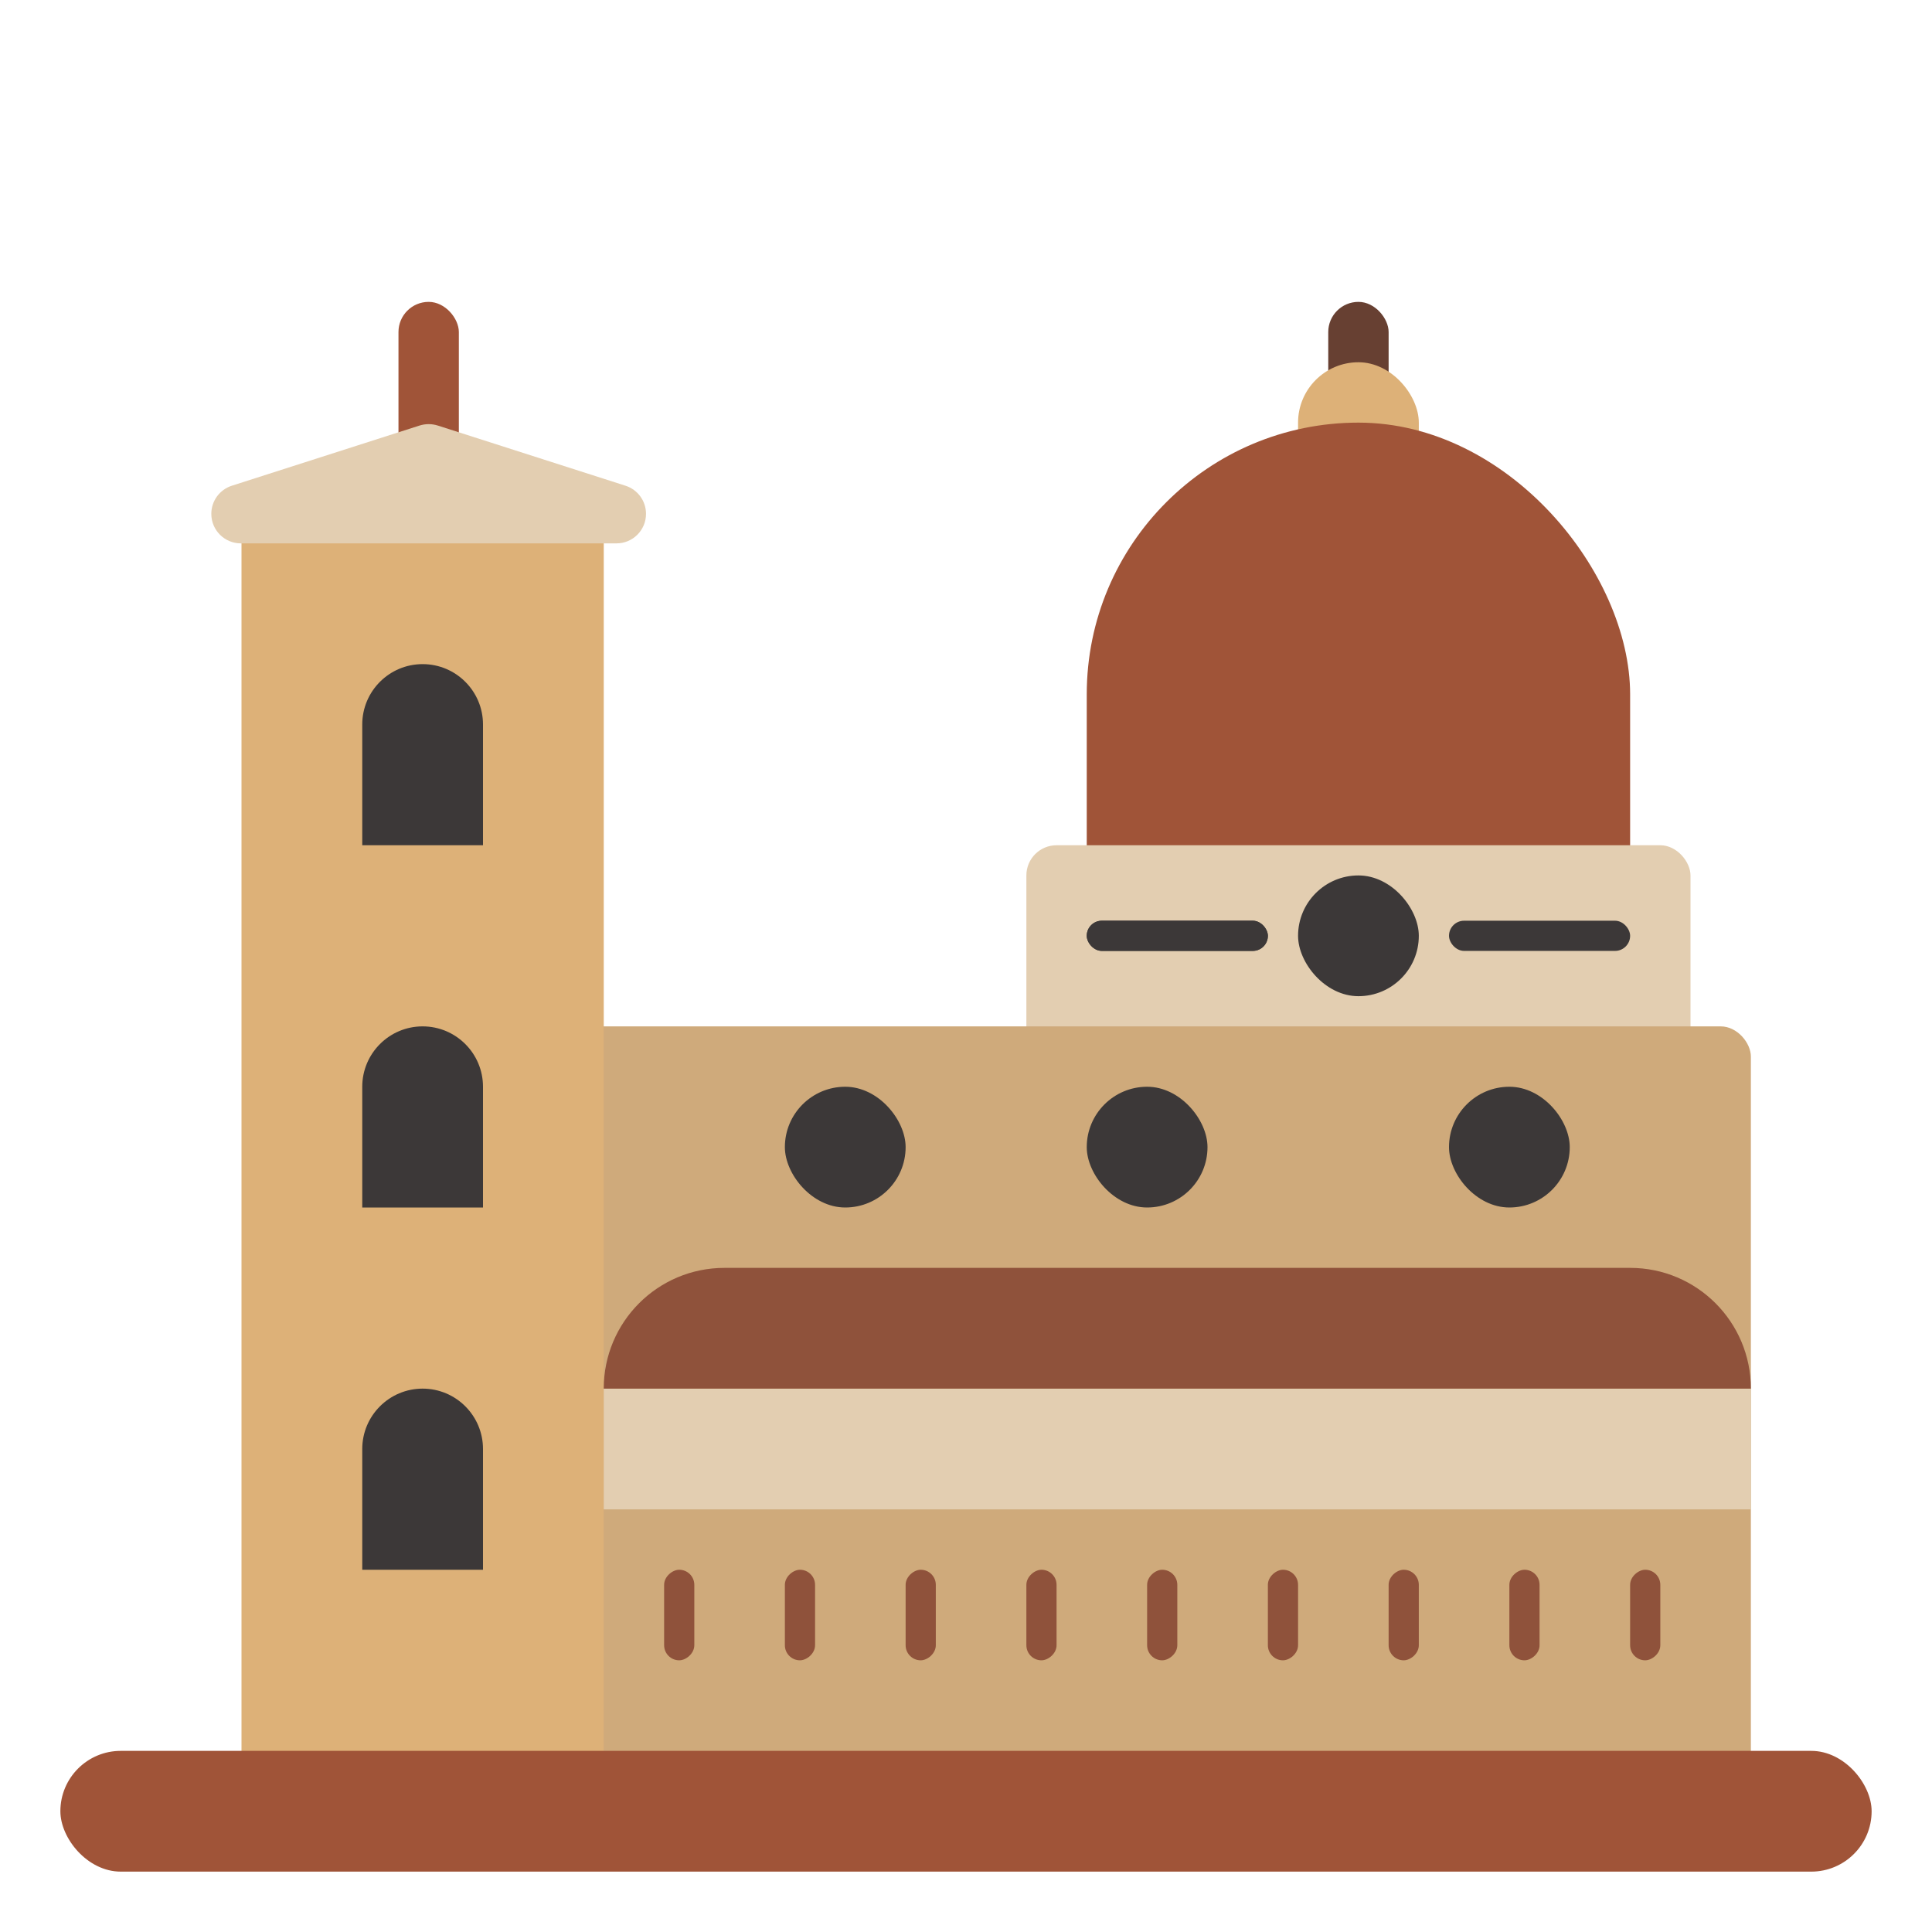 <svg width="32" height="32" viewBox="0 0 32 32" fill="none" xmlns="http://www.w3.org/2000/svg">
<mask id="mask0_3949_9132" style="mask-type:alpha" maskUnits="userSpaceOnUse" x="0" y="0" width="32" height="32">
<rect width="32" height="32" fill="#D9D9D9"/>
</mask>
<g mask="url(#mask0_3949_9132)">
<rect x="22" y="5" width="1" height="4" rx="0.5" fill="#674032"/>
<rect x="21.5" y="6" width="2" height="3" rx="1" fill="#DDB178"/>
<rect x="18" y="7" width="9" height="13" rx="4.5" fill="#A05438"/>
<rect x="6.6" y="5" width="1" height="4" rx="0.5" fill="#A05438"/>
<rect x="17" y="14" width="11" height="4" rx="0.5" fill="#E3CEB1"/>
<rect x="9" y="17" width="20" height="13" rx="0.5" fill="#CFAA7B"/>
<rect x="4" y="8" width="6" height="22" rx="0.5" fill="#DDB178"/>
<path d="M3.5 8.511C3.5 8.298 3.637 8.11 3.84 8.045L6.947 7.049C7.047 7.017 7.153 7.017 7.253 7.049L10.36 8.045C10.563 8.11 10.7 8.298 10.7 8.511C10.7 8.781 10.481 9 10.211 9H3.989C3.719 9 3.5 8.781 3.5 8.511Z" fill="#E3CEB1"/>
<rect x="1" y="29" width="30" height="2" rx="1" fill="#A05438"/>
<path d="M6 24C6 23.448 6.448 23 7 23C7.552 23 8 23.448 8 24V26H6V24Z" fill="#3C3838"/>
<path d="M6 18C6 17.448 6.448 17 7 17C7.552 17 8 17.448 8 18V20H6V18Z" fill="#3C3838"/>
<rect x="13" y="18" width="2" height="2" rx="1" fill="#3C3838"/>
<rect x="18" y="18" width="2" height="2" rx="1" fill="#3C3838"/>
<rect x="24" y="18" width="2" height="2" rx="1" fill="#3C3838"/>
<rect x="21.5" y="14.5" width="2" height="2" rx="1" fill="#3C3838"/>
<path d="M6 12C6 11.448 6.448 11 7 11C7.552 11 8 11.448 8 12V14H6V12Z" fill="#3C3838"/>
<rect x="18" y="15.25" width="3" height="0.5" rx="0.25" fill="#3C3838"/>
<rect x="18" y="15.25" width="3" height="0.5" rx="0.25" fill="#3C3838"/>
<rect x="24" y="15.25" width="3" height="0.5" rx="0.25" fill="#3C3838"/>
<rect x="10" y="23" width="19" height="2" fill="#E3CEB1"/>
<path d="M10 23C10 21.895 10.895 21 12 21H27C28.105 21 29 21.895 29 23H10Z" fill="#8F523B"/>
<rect x="11" y="27.5" width="1.5" height="0.5" rx="0.25" transform="rotate(-90 11 27.5)" fill="#8F523B"/>
<rect x="13" y="27.5" width="1.5" height="0.5" rx="0.25" transform="rotate(-90 13 27.5)" fill="#8F523B"/>
<rect x="15" y="27.5" width="1.5" height="0.5" rx="0.25" transform="rotate(-90 15 27.5)" fill="#8F523B"/>
<rect x="17" y="27.5" width="1.5" height="0.5" rx="0.25" transform="rotate(-90 17 27.5)" fill="#8F523B"/>
<rect x="19" y="27.5" width="1.5" height="0.5" rx="0.25" transform="rotate(-90 19 27.5)" fill="#8F523B"/>
<rect x="21" y="27.5" width="1.5" height="0.5" rx="0.25" transform="rotate(-90 21 27.5)" fill="#8F523B"/>
<rect x="23" y="27.5" width="1.5" height="0.5" rx="0.25" transform="rotate(-90 23 27.5)" fill="#8F523B"/>
<rect x="25" y="27.5" width="1.5" height="0.5" rx="0.25" transform="rotate(-90 25 27.5)" fill="#8F523B"/>
<rect x="27" y="27.5" width="1.5" height="0.5" rx="0.25" transform="rotate(-90 27 27.5)" fill="#8F523B"/>
</g>
</svg>
